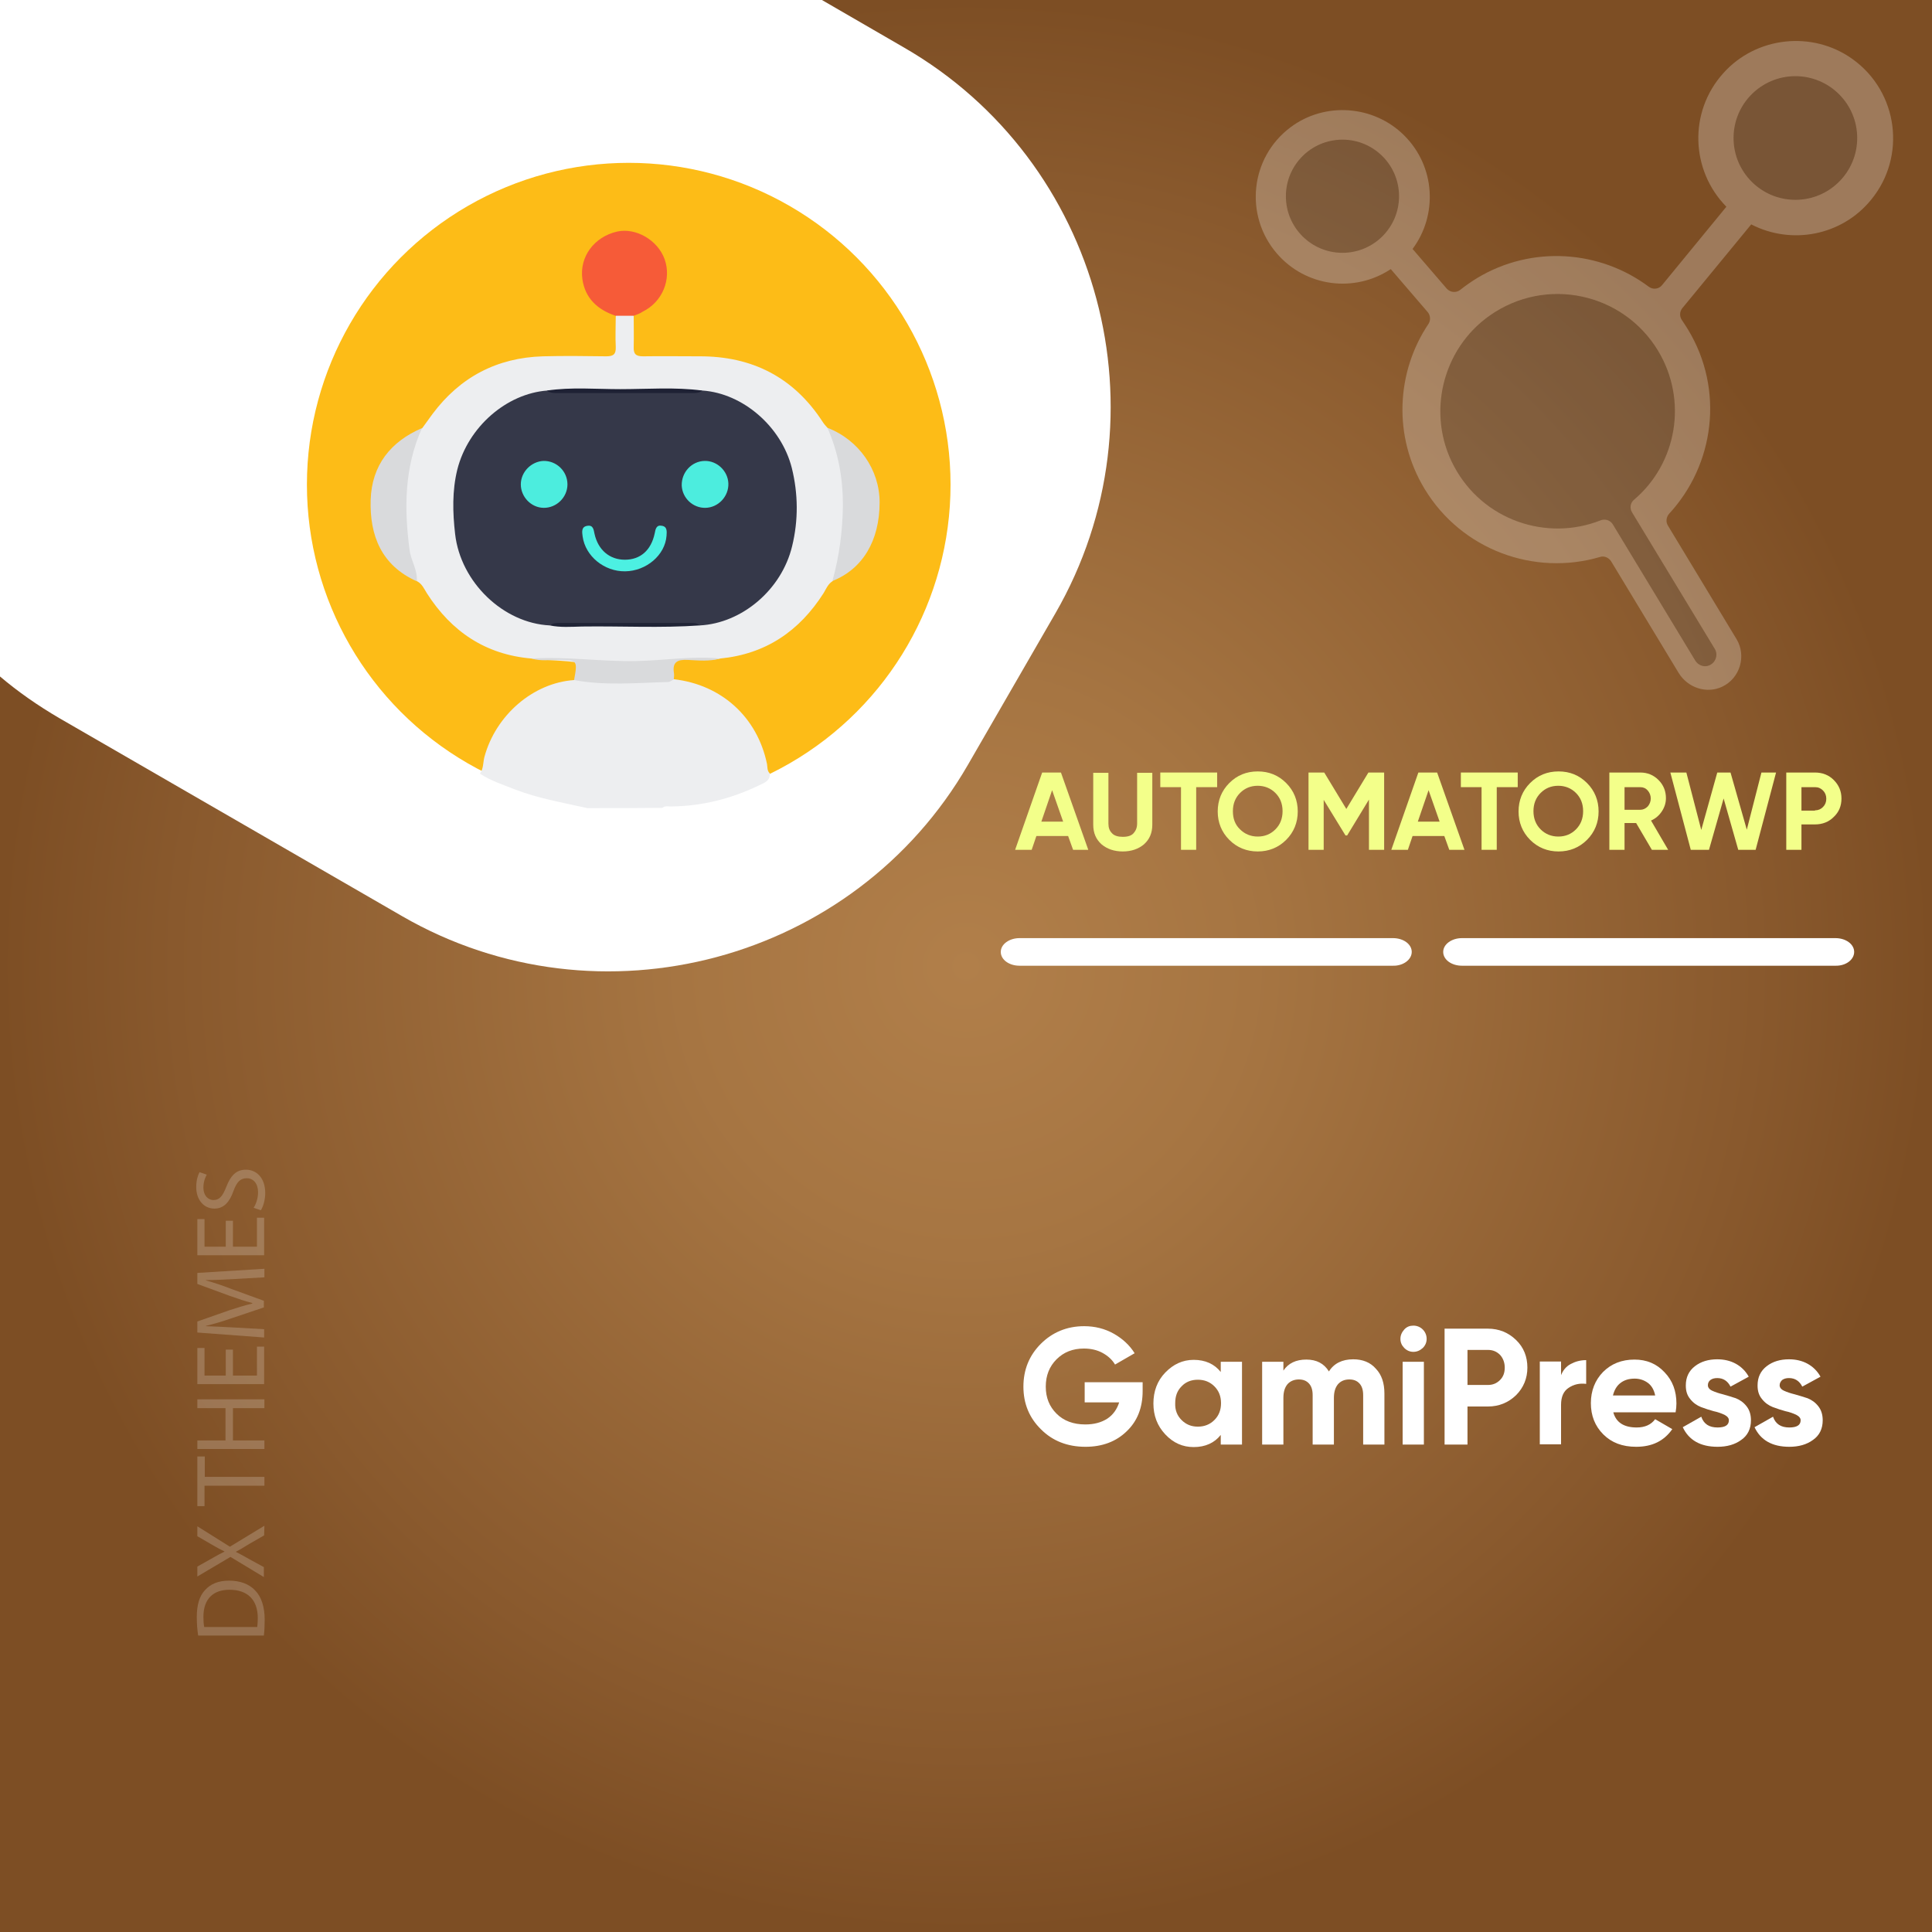 <?xml version="1.0" encoding="UTF-8"?>
<!-- Generator: Adobe Illustrator 26.0.1, SVG Export Plug-In . SVG Version: 6.00 Build 0)  -->
<svg xmlns="http://www.w3.org/2000/svg" xmlns:xlink="http://www.w3.org/1999/xlink" version="1.1" id="Layer_1" x="0px" y="0px" viewBox="0 0 700 700" style="enable-background:new 0 0 700 700;" xml:space="preserve">
<rect x="0" y="0" width="700" height="700" fill="#333333" stroke="none"/>
<style type="text/css">
	.st0{fill:url(#SVGID_1_);}
	.st1{fill:#FFFFFF;}
	.st2{fill:none;}
	.st3{fill:#F3FF8A;}
	.st4{opacity:0.25;}
	.st5{fill:#6B6B6B;}
	.st6{opacity:0.2;fill:#FFFFFF;enable-background:new    ;}
	.st7{fill:#FDBC17;}
	.st8{fill:#EDEEF0;}
	.st9{fill:#F65B38;}
	.st10{fill:#D9DADC;}
	.st11{fill:#353849;}
	.st12{fill:#1E2134;}
	.st13{fill:#202436;}
	.st14{fill:#4CEDDE;}
	.st15{fill:#4CF0E2;}
</style>
<radialGradient id="SVGID_1_" cx="350.495" cy="350.244" r="349.711" gradientTransform="matrix(1.001 0 0 1.001 -0.784 -0.533)" gradientUnits="userSpaceOnUse">
	<stop offset="0" style="stop-color:#B17F4A"></stop>
	<stop offset="0.297" style="stop-color:#A67542"></stop>
	<stop offset="0.819" style="stop-color:#89592D"></stop>
	<stop offset="1" style="stop-color:#7D4E24"></stop>
</radialGradient>
<rect class="st0" width="700" height="700"></rect>
<path class="st1" d="M327.5,17.2L297.8,0H0v245.1c6.6,5.6,13.8,10.6,21.5,15.1l124.3,71.8c71.4,41.2,163.7,16.5,204.9-54.9  l31.7-54.9C423.7,150.6,399,58.4,327.5,17.2z"></path>
<g>
	<rect x="367.8" y="279.9" class="st2" width="304.4" height="57.9"></rect>
	<path class="st3" d="M388.8,307.9l-1.8-5h-11.5l-1.7,5h-6l9.8-28h6.8l9.9,28H388.8z M377.3,297.7h7.9l-4-11.4L377.3,297.7z"></path>
	<path class="st3" d="M406.8,308.5c-3.1,0-5.7-0.9-7.7-2.6c-2-1.8-3-4.1-3-7.1v-18.8h5.5v18.4c0,1.5,0.4,2.6,1.3,3.5   c0.8,0.9,2.2,1.3,3.9,1.3c1.8,0,3.1-0.4,3.9-1.3c0.8-0.9,1.3-2,1.3-3.5v-18.4h5.5v18.8c0,3-1,5.3-3,7.1   C412.5,307.6,409.9,308.5,406.8,308.5z"></path>
	<path class="st3" d="M441,279.9v5.3h-7.6v22.7h-5.5v-22.7h-7.5v-5.3H441z"></path>
	<path class="st3" d="M466,304.3c-2.8,2.8-6.3,4.2-10.3,4.2s-7.5-1.4-10.3-4.2c-2.8-2.8-4.2-6.3-4.2-10.3s1.4-7.5,4.2-10.3   s6.2-4.2,10.3-4.2s7.5,1.4,10.3,4.2c2.8,2.8,4.2,6.3,4.2,10.3S468.8,301.5,466,304.3z M449.3,300.5c1.7,1.7,3.9,2.6,6.4,2.6   c2.6,0,4.7-0.9,6.4-2.6c1.7-1.7,2.6-3.9,2.6-6.6c0-2.7-0.9-4.9-2.6-6.6c-1.7-1.7-3.9-2.6-6.4-2.6c-2.6,0-4.7,0.9-6.4,2.6   c-1.7,1.7-2.6,3.9-2.6,6.6C446.7,296.6,447.5,298.8,449.3,300.5z"></path>
	<path class="st3" d="M501.5,279.9v28h-5.5v-18.2l-7.9,13l-0.6,0l-7.9-12.9v18.1h-5.5v-28h5.7l8,13.2l8-13.2H501.5z"></path>
	<path class="st3" d="M525.1,307.9l-1.8-5h-11.5l-1.7,5h-6l9.8-28h6.8l9.9,28H525.1z M513.7,297.7h7.9l-4-11.4L513.7,297.7z"></path>
	<path class="st3" d="M549.9,279.9v5.3h-7.6v22.7h-5.5v-22.7h-7.5v-5.3H549.9z"></path>
	<path class="st3" d="M575,304.3c-2.8,2.8-6.3,4.2-10.3,4.2s-7.5-1.4-10.3-4.2c-2.8-2.8-4.2-6.3-4.2-10.3s1.4-7.5,4.2-10.3   s6.2-4.2,10.3-4.2s7.5,1.4,10.3,4.2c2.8,2.8,4.2,6.3,4.2,10.3S577.8,301.5,575,304.3z M558.2,300.5c1.7,1.7,3.9,2.6,6.4,2.6   c2.6,0,4.7-0.9,6.4-2.6c1.7-1.7,2.6-3.9,2.6-6.6c0-2.7-0.9-4.9-2.6-6.6c-1.7-1.7-3.9-2.6-6.4-2.6c-2.6,0-4.7,0.9-6.4,2.6   c-1.7,1.7-2.6,3.9-2.6,6.6C555.6,296.6,556.5,298.8,558.2,300.5z"></path>
	<path class="st3" d="M598.5,307.9l-5.7-9.7h-4.2v9.7h-5.5v-28h11.2c2.6,0,4.8,0.9,6.6,2.7c1.8,1.8,2.7,4,2.7,6.6   c0,1.7-0.5,3.3-1.5,4.8s-2.3,2.6-3.9,3.3l6.2,10.6H598.5z M588.6,285.1v8.3h5.7c1,0,1.9-0.4,2.7-1.2c0.7-0.8,1.1-1.8,1.1-2.9   c0-1.1-0.4-2.1-1.1-2.9c-0.7-0.8-1.6-1.2-2.7-1.2H588.6z"></path>
	<path class="st3" d="M612.6,307.9l-7.4-28h5.8l5.4,20.8l5.8-20.8h4.8l5.9,20.7l5.3-20.7h5.3l-7.4,28h-6.3l-5.3-18.6l-5.3,18.6   H612.6z"></path>
	<path class="st3" d="M657.6,279.9c2.7,0,5,0.9,6.8,2.7s2.8,4,2.8,6.7s-0.9,4.9-2.8,6.7c-1.8,1.8-4.1,2.7-6.8,2.7h-4.9v9.2h-5.5v-28   H657.6z M657.6,293.6c1.2,0,2.1-0.4,2.9-1.2c0.8-0.8,1.2-1.8,1.2-3c0-1.2-0.4-2.2-1.2-3c-0.8-0.8-1.7-1.2-2.9-1.2h-4.9v8.5H657.6z"></path>
</g>
<g>
	<rect x="145.7" y="366.5" class="st2" width="516.3" height="271.7"></rect>
	<path class="st1" d="M414,500.8v3.2c0,6-1.9,10.9-5.8,14.6c-3.8,3.7-8.8,5.6-14.9,5.6c-6.5,0-11.9-2.1-16.1-6.3   c-4.3-4.2-6.4-9.4-6.4-15.5c0-6.1,2.1-11.3,6.3-15.5c4.2-4.2,9.5-6.4,15.7-6.4c3.9,0,7.5,0.9,10.7,2.7c3.2,1.8,5.8,4.2,7.6,7.1   l-7.1,4.1c-1-1.7-2.5-3.1-4.5-4.2c-2-1.1-4.3-1.6-6.8-1.6c-4,0-7.3,1.3-9.9,3.9c-2.6,2.6-3.9,5.9-3.9,9.9c0,4,1.3,7.2,3.9,9.8   c2.6,2.6,6.1,3.9,10.4,3.9c3.2,0,5.8-0.7,8-2.1c2.1-1.4,3.5-3.4,4.3-5.9H393v-7.3H414z"></path>
	<path class="st1" d="M442.3,493.4h7.7v30h-7.7v-3.5c-2.3,2.9-5.6,4.4-9.8,4.4c-4,0-7.4-1.5-10.3-4.6s-4.3-6.8-4.3-11.2   s1.4-8.2,4.3-11.2s6.3-4.6,10.3-4.6c4.2,0,7.5,1.5,9.8,4.4V493.4z M428.1,514.5c1.6,1.6,3.5,2.4,5.9,2.4s4.4-0.8,6-2.4   c1.6-1.6,2.4-3.6,2.4-6.1c0-2.5-0.8-4.5-2.4-6.1s-3.6-2.4-6-2.4s-4.4,0.8-5.9,2.4c-1.6,1.6-2.3,3.6-2.3,6.1   C425.7,510.9,426.5,512.9,428.1,514.5z"></path>
	<path class="st1" d="M490.3,492.5c3.4,0,6.2,1.1,8.2,3.4c2.1,2.2,3.1,5.2,3.1,9v18.5h-7.7v-17.9c0-1.8-0.4-3.2-1.3-4.2   c-0.9-1-2.1-1.5-3.7-1.5c-1.8,0-3.1,0.6-4.1,1.7c-1,1.2-1.5,2.8-1.5,5v16.9h-7.7v-17.9c0-1.8-0.4-3.2-1.3-4.2s-2.1-1.5-3.7-1.5   c-1.7,0-3.1,0.6-4.1,1.7c-1,1.2-1.5,2.8-1.5,5v16.9h-7.7v-30h7.7v3.2c1.8-2.7,4.6-4,8.3-4c3.7,0,6.4,1.4,8.2,4.3   C483.3,494,486.3,492.5,490.3,492.5z"></path>
	<path class="st1" d="M512.1,489.8c-1.3,0-2.4-0.5-3.3-1.4c-0.9-0.9-1.4-2-1.4-3.3s0.5-2.4,1.4-3.4c0.9-1,2-1.4,3.3-1.4   c1.3,0,2.5,0.5,3.4,1.4s1.4,2.1,1.4,3.4s-0.5,2.4-1.4,3.3C514.5,489.3,513.4,489.8,512.1,489.8z M508.2,523.4v-30h7.7v30H508.2z"></path>
	<path class="st1" d="M539.1,481.4c4,0,7.4,1.4,10.2,4.1c2.8,2.7,4.1,6.1,4.1,10s-1.4,7.3-4.1,10c-2.8,2.7-6.2,4.1-10.2,4.1h-7.4   v13.8h-8.3v-42H539.1z M539.1,501.8c1.8,0,3.2-0.6,4.4-1.8c1.2-1.2,1.7-2.7,1.7-4.5c0-1.8-0.6-3.4-1.7-4.6   c-1.2-1.2-2.6-1.8-4.4-1.8h-7.4v12.7H539.1z"></path>
	<path class="st1" d="M565.5,498.5c0.7-1.9,1.9-3.4,3.6-4.3s3.5-1.4,5.6-1.4v8.6c-2.4-0.3-4.5,0.2-6.3,1.4c-1.9,1.2-2.8,3.3-2.8,6.2   v14.3h-7.7v-30h7.7V498.5z"></path>
	<path class="st1" d="M584.5,511.6c1,3.8,3.9,5.6,8.5,5.6c3,0,5.2-1,6.7-3l6.2,3.6c-3,4.3-7.3,6.4-13.1,6.4c-5,0-8.9-1.5-11.9-4.5   s-4.5-6.8-4.5-11.3c0-4.5,1.5-8.3,4.4-11.3c3-3,6.8-4.5,11.4-4.5c4.4,0,8,1.5,10.9,4.6c2.9,3,4.3,6.8,4.3,11.3c0,1-0.1,2.1-0.3,3.2   H584.5z M584.4,505.6h15.3c-0.4-2-1.3-3.6-2.7-4.6c-1.4-1-3-1.5-4.7-1.5c-2.1,0-3.8,0.5-5.2,1.6   C585.8,502.1,584.9,503.6,584.4,505.6z"></path>
	<path class="st1" d="M618.8,501.9c0,0.8,0.5,1.5,1.6,2c1.1,0.5,2.3,0.9,3.9,1.3c1.5,0.4,3,0.9,4.6,1.4c1.5,0.6,2.8,1.5,3.9,2.9   c1.1,1.4,1.6,3.1,1.6,5.1c0,3.1-1.2,5.5-3.5,7.1c-2.3,1.7-5.2,2.5-8.6,2.5c-6.2,0-10.4-2.4-12.6-7.1l6.7-3.8   c0.9,2.6,2.8,3.9,5.9,3.9c2.8,0,4.1-0.9,4.1-2.6c0-0.8-0.5-1.4-1.6-2c-1.1-0.5-2.4-1-3.9-1.3c-1.5-0.4-3-0.9-4.6-1.5   c-1.5-0.6-2.8-1.5-3.9-2.9c-1.1-1.3-1.6-2.9-1.6-4.9c0-3,1.1-5.3,3.3-7c2.2-1.7,4.9-2.5,8.1-2.5c2.4,0,4.7,0.5,6.7,1.6   c2,1.1,3.6,2.7,4.7,4.7l-6.6,3.6c-1-2-2.6-3.1-4.8-3.1c-1,0-1.8,0.2-2.5,0.7C619.1,500.5,618.8,501.1,618.8,501.9z"></path>
	<path class="st1" d="M644.8,501.9c0,0.8,0.5,1.5,1.6,2c1.1,0.5,2.3,0.9,3.9,1.3c1.5,0.4,3,0.9,4.6,1.4c1.5,0.6,2.8,1.5,3.9,2.9   c1.1,1.4,1.6,3.1,1.6,5.1c0,3.1-1.2,5.5-3.5,7.1c-2.3,1.7-5.2,2.5-8.6,2.5c-6.2,0-10.4-2.4-12.6-7.1l6.7-3.8   c0.9,2.6,2.8,3.9,5.9,3.9c2.8,0,4.1-0.9,4.1-2.6c0-0.8-0.5-1.4-1.6-2c-1.1-0.5-2.4-1-3.9-1.3c-1.5-0.4-3-0.9-4.6-1.5   c-1.5-0.6-2.8-1.5-3.9-2.9c-1.1-1.3-1.6-2.9-1.6-4.9c0-3,1.1-5.3,3.3-7c2.2-1.7,4.9-2.5,8.1-2.5c2.4,0,4.7,0.5,6.7,1.6   c2,1.1,3.6,2.7,4.7,4.7l-6.6,3.6c-1-2-2.6-3.1-4.8-3.1c-1,0-1.8,0.2-2.5,0.7C645.2,500.5,644.8,501.1,644.8,501.9z"></path>
</g>
<g>
	<path class="st1" d="M511.5,344.9c0-2.8-3-5-6.8-5H369.4c-3.7,0-6.8,2.2-6.8,5c0,2.8,3,5,6.8,5h135.3   C508.4,350,511.5,347.7,511.5,344.9z"></path>
	<path class="st1" d="M671.8,344.9c0-2.8-3-5-6.8-5H529.7c-3.7,0-6.8,2.2-6.8,5c0,2.8,3,5,6.8,5H665   C668.8,350,671.8,347.7,671.8,344.9z"></path>
</g>
<g class="st4">
	<path class="st1" d="M671.2,21.4c-14.5-10.4-34.9-8.2-46.8,5.1c-12.7,14.1-11.8,35.3,1.1,48.4l-23.3,28.4c-1.2,1.5-3.3,1.7-4.8,0.6   c-17.6-13.2-42.3-15.2-62.3-3.1c-2.1,1.3-4.1,2.7-6,4.2c-1.5,1.2-3.6,1-4.9-0.4l-12.4-14.4c9.1-12.2,8.4-29.8-3.1-41.2   c-11-10.9-28.7-12.2-41.1-2.9c-14.7,11-16.8,32-5,45.7c10.5,12.2,28.2,14.4,41.3,5.7l13.4,15.6c1,1.2,1.1,2.9,0.3,4.2   c-11.7,17.4-13,40.8-1.4,59.9c13.4,22.1,39.8,31.6,63.5,24.6c1.5-0.5,3.1,0.2,4,1.5l24.5,40.5c3.3,5.4,10.1,7.7,15.8,5   c6.5-3.1,8.8-11.2,5.2-17.2l-24.9-41.2c-0.8-1.3-0.6-3,0.4-4.2c16.5-17.8,20.1-45,6.9-66.8c-0.7-1.2-1.5-2.3-2.2-3.4   c-0.9-1.3-0.9-3,0.1-4.3l25-30.4c14.5,7.5,32.8,4.2,43.5-9C690.7,56.8,687.9,33.4,671.2,21.4z"></path>
	<path class="st5" d="M600.7,127c-12.7-20.9-40.5-27-60.9-12.7c-17.4,12.2-23,35.9-13,54.6c10.4,19.6,33.6,27.4,53.2,19.6   c1.6-0.6,3.4,0,4.3,1.4l29.9,49.4c0.9,1.5,2.7,2.4,4.4,2c2.9-0.7,4.1-3.9,2.7-6.2l-30-49.5c-0.9-1.5-0.6-3.4,0.7-4.5   C607.6,167.9,611.6,145,600.7,127z"></path>
	<circle class="st5" cx="486.4" cy="71.1" r="20.5"></circle>
	<circle class="st5" cx="650.5" cy="50" r="22.4"></circle>
</g>
<g>
	<rect x="70.2" y="399.5" class="st2" width="33.2" height="195.9"></rect>
	<path class="st6" d="M71.8,592.6c-0.3-1.9-0.5-4.2-0.5-6.7c0-4.5,1-7.7,3-9.8c2-2.2,4.8-3.4,8.7-3.4c4,0,7.2,1.2,9.4,3.5   c2.3,2.3,3.5,6,3.5,10.7c0,2.2-0.1,4.1-0.3,5.7H71.8z M93.2,589.5c0.1-0.8,0.2-1.9,0.2-3.2c0-6.7-3.7-10.3-10.3-10.3   c-5.7,0-9.4,3.2-9.4,9.8c0,1.6,0.1,2.8,0.3,3.7H93.2z"></path>
	<path class="st6" d="M95.7,556.3l-5.4,3.1c-2.1,1.3-3.4,2.1-4.8,2.8v0.1c1.4,0.7,2.7,1.4,4.8,2.6l5.3,2.9v3.6l-12.1-7.3l-12,7.1   v-3.6l5.7-3.2c1.6-0.9,2.8-1.6,4.1-2.2v-0.1c-1.4-0.7-2.6-1.3-4.1-2.2l-5.7-3.3V553l11.8,7.4l12.5-7.6L95.7,556.3L95.7,556.3z"></path>
	<path class="st6" d="M74.1,538.3v7.4h-2.6v-18h2.7v7.4h21.6v3.2L74.1,538.3L74.1,538.3z"></path>
	<path class="st6" d="M71.5,521.9h10.2v-11.7H71.5V507h24.3v3.2H84.4v11.7h11.4v3.1H71.5V521.9z"></path>
	<path class="st6" d="M84.4,489v9.4h8.7v-10.5h2.6v13.6H71.5v-13.1h2.6v10h7.7V489L84.4,489L84.4,489z"></path>
	<path class="st6" d="M85.1,463.4c-3.4,0.2-7.5,0.4-10.5,0.4v0.1c2.8,0.8,5.9,1.8,9.2,3.1l11.8,4.3v2.4L84,477.6   c-3.4,1.2-6.6,2.1-9.4,2.8v0.1c3,0.1,7.1,0.3,10.7,0.5l10.4,0.6v3l-24.2-1.8v-4l11.7-4.1c3-1,5.7-1.8,8.2-2.4v-0.2   c-2.4-0.6-5.1-1.5-8.2-2.6l-11.7-4.3v-4l24.3-1.5v3.1L85.1,463.4z"></path>
	<path class="st6" d="M84.4,442.3v9.4h8.7v-10.5h2.6v13.6H71.5v-13.1h2.6v10h7.7v-9.4H84.4z"></path>
	<path class="st6" d="M91.9,437.6c0.9-1.4,1.6-3.5,1.6-5.6c0-3.2-1.7-5.1-4.1-5.1c-2.3,0-3.6,1.3-4.8,4.6c-1.4,4-3.5,6.4-6.9,6.4   c-3.8,0-6.6-3.1-6.6-7.8c0-2.5,0.6-4.3,1.2-5.4l2.6,0.9c-0.4,0.8-1.2,2.4-1.2,4.6c0,3.3,2,4.6,3.6,4.6c2.3,0,3.4-1.5,4.7-4.8   c1.6-4.1,3.6-6.2,7.1-6.2c3.7,0,7,2.8,7,8.5c0,2.3-0.7,4.9-1.6,6.2L91.9,437.6z"></path>
</g>
<g>
	<circle class="st7" cx="227.8" cy="175.6" r="116.6"></circle>
	<path class="st8" d="M212.8,292.8c-8.8-2-17.8-3.5-26.3-6.8c-4.3-1.7-8.7-3.1-12.6-5.7c1.3-1.8,1.1-4,1.6-6   c4.1-15.2,17.7-26.9,32.5-27.9c1.6-0.6,3.1-1,4.8-1c9,0,18,0,27,0c1.5,0,3,0.4,4.4,0.7c17.3,2,30.2,13.8,33.7,30.7   c0.2,1.1,0,2.5,1,3.4c0.2,2.7-1.9,3.4-3.8,4.3c-10.1,4.9-20.8,7.6-32.1,7.7c-1,0-2.1-0.3-3,0.5   C230.9,292.8,221.8,292.8,212.8,292.8z"></path>
	<path class="st8" d="M229.6,114.4c0,3.8,0.1,7.5,0,11.3c-0.1,2.6,0.8,3.4,3.4,3.4c6.8-0.1,13.5,0,20.3,0   c19.2-0.1,34.3,7.6,44.8,23.8c0.5,0.8,1.1,1.4,1.7,2.1c4.7,3.9,6.5,9.4,7,15.1c0.8,9.8,1.1,19.7-0.3,29.6c-0.6,4.1-2,7.8-4.9,10.9   c-1.6,1-2.3,2.8-3.2,4.3c-8.8,13.8-21,22.1-37.5,23.7c-2.7,0.7-5.4,0.2-8.1,0.3c-3.7,0.2-7.5-0.9-10.7,2c-0.7,0.6-2,0.4-3.1,0.4   c-8.5,0.1-17.3,1.6-25.3-0.4c-7.1-1.8-14.1-1.4-21.1-2.3c-16.6-1.4-29-9.7-37.9-23.6c-1-1.6-1.8-3.5-3.6-4.4   c-4.1-5.5-5.6-12-5.5-18.7c0.1-9.6-1.1-19.2,2.2-28.6c1.1-3.2,2.6-6.1,5.2-8.2c1.2-1.7,2.5-3.4,3.7-5.1c10-13.4,23.4-20.4,40-20.9   c7.7-0.2,15.3-0.1,23,0c2.6,0,3.5-0.8,3.4-3.4c-0.2-3.8,0-7.5,0-11.3C225.2,111.8,227.4,111.8,229.6,114.4z"></path>
	<path class="st9" d="M229.6,114.4c-2.2,0-4.4,0-6.6,0c-6.5-2.2-11-6.3-12-13.3c-1.1-8.1,4.3-15.3,12.6-17.2   c6.8-1.5,14.7,3.1,17.2,10c2.6,7.3-0.8,15.5-7.9,19C231.9,113.6,230.7,114,229.6,114.4z"></path>
	<path class="st10" d="M301.6,210.5c2.5-9,3.7-18.1,3.8-27.5c0-9.9-1.7-19.1-5.6-28c11.4,4.4,18.9,15.2,18.9,27   C318.7,196,312.5,206.2,301.6,210.5z"></path>
	<path class="st10" d="M152.9,155.1c-6.4,14.2-6.5,29.1-4.5,44.2c0.5,3.9,3,7.3,2.6,11.3c-12.8-5.7-17.1-16.6-16.7-29.5   C134.7,168.6,141.5,160,152.9,155.1z"></path>
	<path class="st10" d="M192.6,238.6c12.8-0.8,25.4,1.2,38.2,0.9c10-0.2,20-1.9,30.1-0.9c-3.8,1.1-7.8,0.7-11.7,0.5   c-3.8-0.2-5.7,0.8-5,4.9c0.1,0.7,0,1.5-0.1,2.2c-0.7,0.3-1.4,0.9-2,0.9c-11.4,0.3-22.8,1.4-34.1-0.7c1.3-7.2,1.2-7.2-5.5-7.3   C199.2,239.1,195.8,239.6,192.6,238.6z"></path>
	<path class="st11" d="M199.2,226.6c-16.8-0.8-32.3-15.6-34.3-33.1c-0.9-7.8-1.1-15.7,0.8-23.4c3.9-15.4,17.8-27.5,32.6-28.6   c9.1,0,18.3,0,27.4,0c9.6,0,19.2,0,28.8,0c14.6,1,28.6,13,32.4,28.1c2.3,9.3,2.4,18.9,0.1,28.3c-3.8,15.8-18.2,27.9-33.4,28.7   c-2.5-0.8-5.1-0.4-7.6-0.4c-14.1-0.1-28.2,0-42.3,0C202.1,226.2,200.6,225.9,199.2,226.6z"></path>
	<path class="st12" d="M254.4,141.5c-1.1,1-2.5,0.9-3.9,0.9c-16.1,0-32.3,0-48.4,0c-1.4,0-2.7,0.1-3.9-0.9   c8.8-1.3,17.7-0.5,26.5-0.5C234.7,141,244.6,140.2,254.4,141.5z"></path>
	<path class="st13" d="M199.2,226.6c1.1-0.9,2.5-0.9,3.9-0.9c15.5,0,31.1,0,46.6,0c1.4,0,2.7-0.1,3.9,0.9c-14.2,1-28.5,0.2-42.7,0.4   C206.9,227.1,203,227.4,199.2,226.6z"></path>
	<path class="st14" d="M205.6,175.5c0,4.7-4,8.6-8.7,8.5c-4.5-0.1-8.2-4-8.2-8.5s3.8-8.3,8.2-8.5   C201.6,166.9,205.6,170.7,205.6,175.5z"></path>
	<path class="st14" d="M255.3,167c4.5-0.1,8.4,3.6,8.6,8.1c0.2,4.7-3.6,8.8-8.3,8.9c-4.5,0.1-8.4-3.5-8.6-8.1   C246.9,171.1,250.6,167.1,255.3,167z"></path>
	<path class="st15" d="M226.5,207c-7.6,0.1-14.4-5.5-15.4-12.6c-0.2-1.6-0.6-3.6,1.8-3.9c2-0.3,2.2,1.4,2.5,2.9   c1.3,5.9,5.5,9.4,11,9.4c5.6,0,9.5-3.4,10.8-9.5c0.3-1.6,0.6-3.2,2.6-2.8c2,0.3,1.8,2.1,1.7,3.6C241,201.1,234.2,206.9,226.5,207z"></path>
</g>
<g>
</g>
<g>
</g>
<g>
</g>
<g>
</g>
<g>
</g>
<g>
</g>
</svg>
